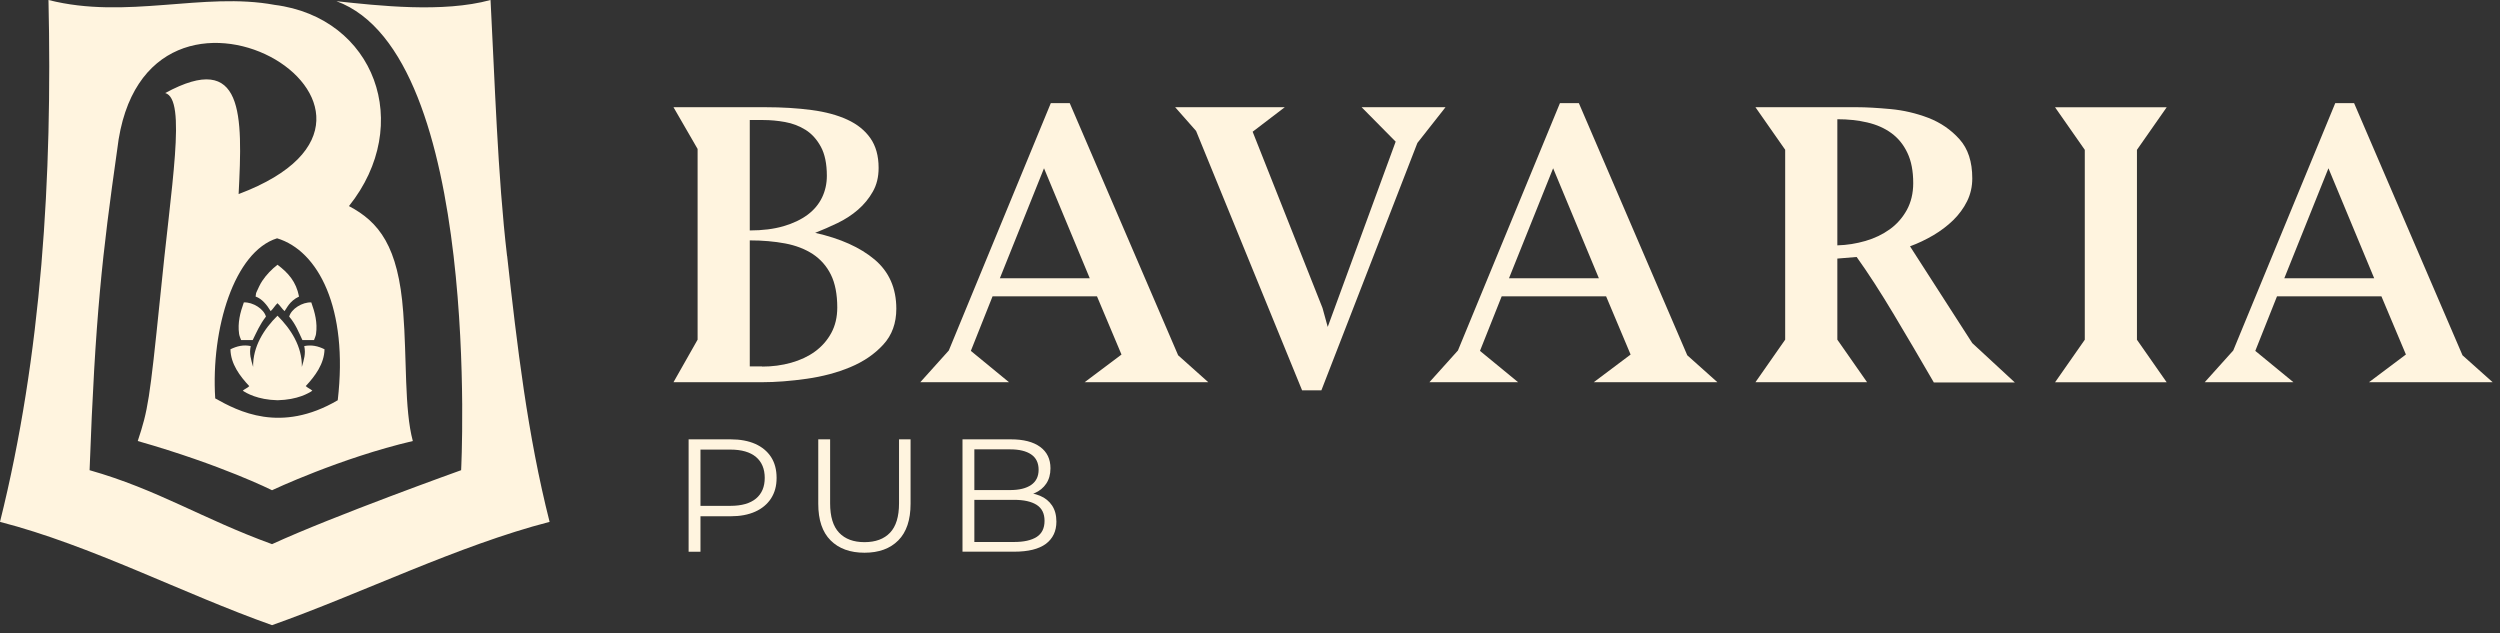 <?xml version="1.0" encoding="UTF-8"?> <svg xmlns="http://www.w3.org/2000/svg" width="312" height="79" viewBox="0 0 312 79" fill="none"><rect x="0" y="0" width="312" height="79" fill="#333333" stroke="none"/><g clip-path="url(#clip0_33_2)"><path d="M95.521 13.38C97.621 13.38 99.551 13.5 101.281 13.73C103.021 13.96 104.501 14.36 105.741 14.93C106.981 15.5 107.941 16.27 108.621 17.24C109.301 18.21 109.651 19.44 109.651 20.95C109.651 22.09 109.411 23.08 108.921 23.93C108.441 24.78 107.821 25.53 107.071 26.18C106.321 26.83 105.471 27.38 104.541 27.83C103.601 28.28 102.671 28.69 101.731 29.06C104.871 29.76 107.341 30.87 109.151 32.39C110.951 33.91 111.861 35.96 111.861 38.53C111.861 40.33 111.321 41.83 110.231 43.01C109.141 44.2 107.771 45.13 106.121 45.82C104.471 46.51 102.651 46.99 100.681 47.27C98.711 47.55 96.841 47.7 95.071 47.7H84.051L87.061 42.39V18.59L84.051 13.38H95.521ZM93.571 28.76C95.171 28.76 96.581 28.58 97.781 28.23C98.981 27.88 99.981 27.4 100.791 26.8C101.591 26.2 102.191 25.48 102.591 24.65C102.991 23.82 103.191 22.91 103.191 21.94C103.191 20.44 102.941 19.23 102.441 18.31C101.941 17.39 101.301 16.69 100.541 16.21C99.771 15.73 98.921 15.4 97.981 15.23C97.041 15.06 96.141 14.98 95.271 14.98H93.571V28.76ZM95.121 45.75C96.391 45.75 97.591 45.59 98.731 45.27C99.871 44.95 100.861 44.49 101.711 43.87C102.561 43.25 103.241 42.48 103.741 41.56C104.241 40.64 104.491 39.58 104.491 38.38C104.491 36.71 104.221 35.34 103.691 34.27C103.161 33.2 102.401 32.35 101.441 31.71C100.471 31.08 99.321 30.63 97.981 30.38C96.641 30.13 95.171 30 93.571 30V45.73H95.121V45.75Z" fill="#FFF4DF"></path><path d="M139.962 44.25L136.902 36.98H123.872L121.162 43.79L125.922 47.7H114.852L118.412 43.74L131.142 12.87H133.502L147.032 44.34L150.792 47.7H135.362L139.972 44.24L139.962 44.25ZM124.782 34.73H136.002L130.292 21L124.782 34.73Z" fill="#FFF4DF"></path><path d="M174.19 17.69L169.93 13.38H180.4L176.89 17.84L164.91 48.71H162.5L149.27 16.34L146.66 13.38H160.34L156.33 16.44L165.05 38.44L165.7 40.8L174.17 17.7L174.19 17.69Z" fill="#FFF4DF"></path><path d="M203.501 44.25L200.441 36.98H187.411L184.701 43.79L189.461 47.7H178.391L181.951 43.74L194.681 12.87H197.041L210.571 44.34L214.331 47.7H198.901L203.511 44.24L203.501 44.25ZM188.321 34.73H199.541L193.831 21L188.321 34.73Z" fill="#FFF4DF"></path><path d="M241.33 47.71C239.63 44.77 237.96 41.93 236.32 39.19C234.68 36.45 233.15 34.08 231.71 32.07L229.3 32.27V42.39L233.01 47.7H219.08L222.79 42.39V18.69L219.08 13.38H231.76C232.9 13.38 234.28 13.46 235.92 13.61C237.56 13.76 239.13 14.13 240.66 14.71C242.18 15.3 243.47 16.18 244.54 17.37C245.61 18.56 246.14 20.18 246.14 22.26C246.14 23.3 245.92 24.25 245.49 25.12C245.06 25.99 244.48 26.77 243.76 27.48C243.04 28.18 242.21 28.81 241.28 29.36C240.34 29.91 239.38 30.37 238.37 30.74L246.14 42.82L251.45 47.73H241.33V47.71ZM229.3 30.62C230.5 30.59 231.67 30.4 232.81 30.07C233.95 29.74 234.96 29.25 235.84 28.62C236.72 27.99 237.43 27.18 237.97 26.21C238.5 25.24 238.77 24.12 238.77 22.85C238.77 21.35 238.53 20.09 238.04 19.07C237.56 18.05 236.89 17.23 236.04 16.61C235.19 15.99 234.19 15.55 233.03 15.28C231.88 15.01 230.63 14.88 229.3 14.88V30.61V30.62Z" fill="#FFF4DF"></path><path d="M256.471 47.71L260.181 42.4V18.7L256.471 13.39H270.401L266.691 18.7V42.4L270.401 47.71H256.471Z" fill="#FFF4DF"></path><path d="M300.26 44.25L297.2 36.98H284.17L281.46 43.79L286.22 47.7H275.15L278.71 43.74L291.44 12.87H293.79L307.32 44.34L311.08 47.7H295.65L300.26 44.24V44.25ZM285.08 34.73H296.3L290.59 21L285.08 34.73Z" fill="#FFF4DF"></path><path d="M85.939 68.86V54.83H91.189C92.379 54.83 93.4 55.02 94.26 55.4C95.109 55.78 95.769 56.33 96.23 57.04C96.689 57.75 96.919 58.62 96.919 59.64C96.919 60.66 96.689 61.48 96.23 62.2C95.769 62.91 95.109 63.47 94.26 63.85C93.4 64.24 92.379 64.43 91.189 64.43H86.76L87.419 63.73V68.86H85.939ZM87.419 63.85L86.76 63.13H91.15C92.549 63.13 93.619 62.83 94.349 62.22C95.079 61.61 95.439 60.75 95.439 59.64C95.439 58.53 95.079 57.65 94.349 57.03C93.619 56.42 92.559 56.11 91.15 56.11H86.76L87.419 55.41V63.85Z" fill="#FFF4DF"></path><path d="M107.889 68.98C106.099 68.98 104.689 68.47 103.659 67.44C102.629 66.41 102.119 64.89 102.119 62.87V54.83H103.599V62.81C103.599 64.47 103.969 65.69 104.719 66.48C105.469 67.27 106.519 67.66 107.889 67.66C109.259 67.66 110.329 67.27 111.079 66.48C111.829 65.69 112.199 64.47 112.199 62.81V54.83H113.639V62.87C113.639 64.89 113.129 66.41 112.109 67.44C111.089 68.47 109.679 68.98 107.889 68.98Z" fill="#FFF4DF"></path><path d="M120.119 68.86V54.83H126.169C127.729 54.83 128.949 55.14 129.809 55.77C130.669 56.4 131.099 57.29 131.099 58.44C131.099 59.2 130.919 59.84 130.569 60.36C130.219 60.88 129.729 61.28 129.129 61.54C128.519 61.81 127.859 61.94 127.139 61.94L127.479 61.46C128.379 61.46 129.149 61.6 129.789 61.87C130.439 62.14 130.939 62.55 131.299 63.09C131.659 63.63 131.839 64.3 131.839 65.1C131.839 66.29 131.399 67.21 130.529 67.87C129.649 68.52 128.339 68.85 126.569 68.85H120.119V68.86ZM121.599 67.64H126.549C127.779 67.64 128.719 67.43 129.379 67.01C130.029 66.59 130.359 65.92 130.359 65C130.359 64.08 130.029 63.43 129.379 63.01C128.719 62.59 127.779 62.38 126.549 62.38H121.439V61.16H126.069C127.189 61.16 128.059 60.95 128.689 60.52C129.309 60.09 129.619 59.46 129.619 58.62C129.619 57.78 129.309 57.13 128.689 56.71C128.069 56.29 127.199 56.08 126.069 56.08H121.599V67.67V67.64Z" fill="#FFF4DF"></path><path d="M63.28 31.94C62.11 22.01 61.74 9.83 61.22 0C55.27 1.63 47.17 0.7 41.99 0.15C60.22 6.82 57.55 58.68 57.55 58.68C57.55 58.68 41.58 64.4 33.95 67.91C25.25 64.75 19.68 61.09 11.18 58.68C11.88 39.43 12.77 31.75 14.63 18.65C17.85 -9.28 57.31 13.87 29.78 24.22C30.28 14.34 30.48 6.26 20.62 11.61C23.32 12.39 21.36 23.04 19.98 37.19C18.67 49.99 18.47 51.18 17.19 55.04C27.68 58.03 33.95 61.18 33.95 61.18C33.95 61.18 42.49 57.15 51.52 55.04C50.45 51.07 50.78 44.68 50.32 38.95C49.71 30.73 47.3 27.7 43.55 25.72C51.7 15.53 46.77 2.2 34.28 0.61C25.39 -1.04 15.8 2.48 6.05 0C6.55 22.07 5.2 44.3 0 65.13C11.4 68.07 22.84 74.09 33.95 78.02C45.06 74.09 57.19 68.07 68.59 65.13C65.83 54.25 64.53 43.1 63.29 31.94H63.28ZM42.15 49.95C35.01 54.14 29.7 51.31 26.86 49.72C26.31 41 29.25 31.4 34.58 29.74C39.72 31.29 43.49 38.47 42.15 49.95Z" fill="#FFF4DF"></path><path d="M37.32 37.01C36.1 37.59 35.79 38.49 35.51 38.83C35.19 38.54 34.99 38.17 34.63 37.84C34.36 38.08 34.08 38.56 33.78 38.83C33.32 38.07 32.71 37.29 31.9 37.01C31.94 36.81 31.93 36.62 32 36.48C32.23 35.99 32.44 35.48 32.74 35.04C33.25 34.28 33.89 33.62 34.63 33.04C35.97 34.05 36.96 35.15 37.32 37.01Z" fill="#FFF4DF"></path><path d="M33.19 39.51C32.42 40.51 32.03 41.44 31.54 42.44C31.13 42.44 30.64 42.44 30.09 42.44C30.01 42.2 29.88 41.95 29.84 41.68C29.64 40.28 29.98 38.99 30.43 37.74C31.57 37.69 32.93 38.56 33.19 39.51Z" fill="#FFF4DF"></path><path d="M36.09 39.51C36.89 40.45 37.25 41.4 37.74 42.44C38.15 42.44 38.64 42.44 39.19 42.44C39.27 42.2 39.4 41.95 39.44 41.68C39.64 40.28 39.3 38.99 38.85 37.74C37.71 37.69 36.35 38.56 36.09 39.51Z" fill="#FFF4DF"></path><path d="M38.15 48.19C39.33 46.93 40.46 45.41 40.5 43.59C39.68 43.18 38.88 43.01 37.97 43.19C38.18 44.16 37.93 44.88 37.67 45.79C37.72 43.24 36.29 41.04 34.63 39.4C32.96 41.04 31.54 43.25 31.59 45.79C31.33 44.88 31.08 44.16 31.29 43.19C30.38 43 29.58 43.19 28.76 43.59C28.79 45.41 29.93 46.93 31.11 48.19C30.91 48.41 30.48 48.57 30.3 48.76C30.76 49.06 32.13 49.89 34.64 49.95C37.15 49.89 38.53 49.07 38.98 48.76C38.8 48.57 38.37 48.4 38.17 48.19H38.15Z" fill="#FFF4DF"></path></g><defs><clipPath id="clip0_33_2"><rect width="311.08" height="78.02" fill="white"></rect></clipPath></defs></svg> 